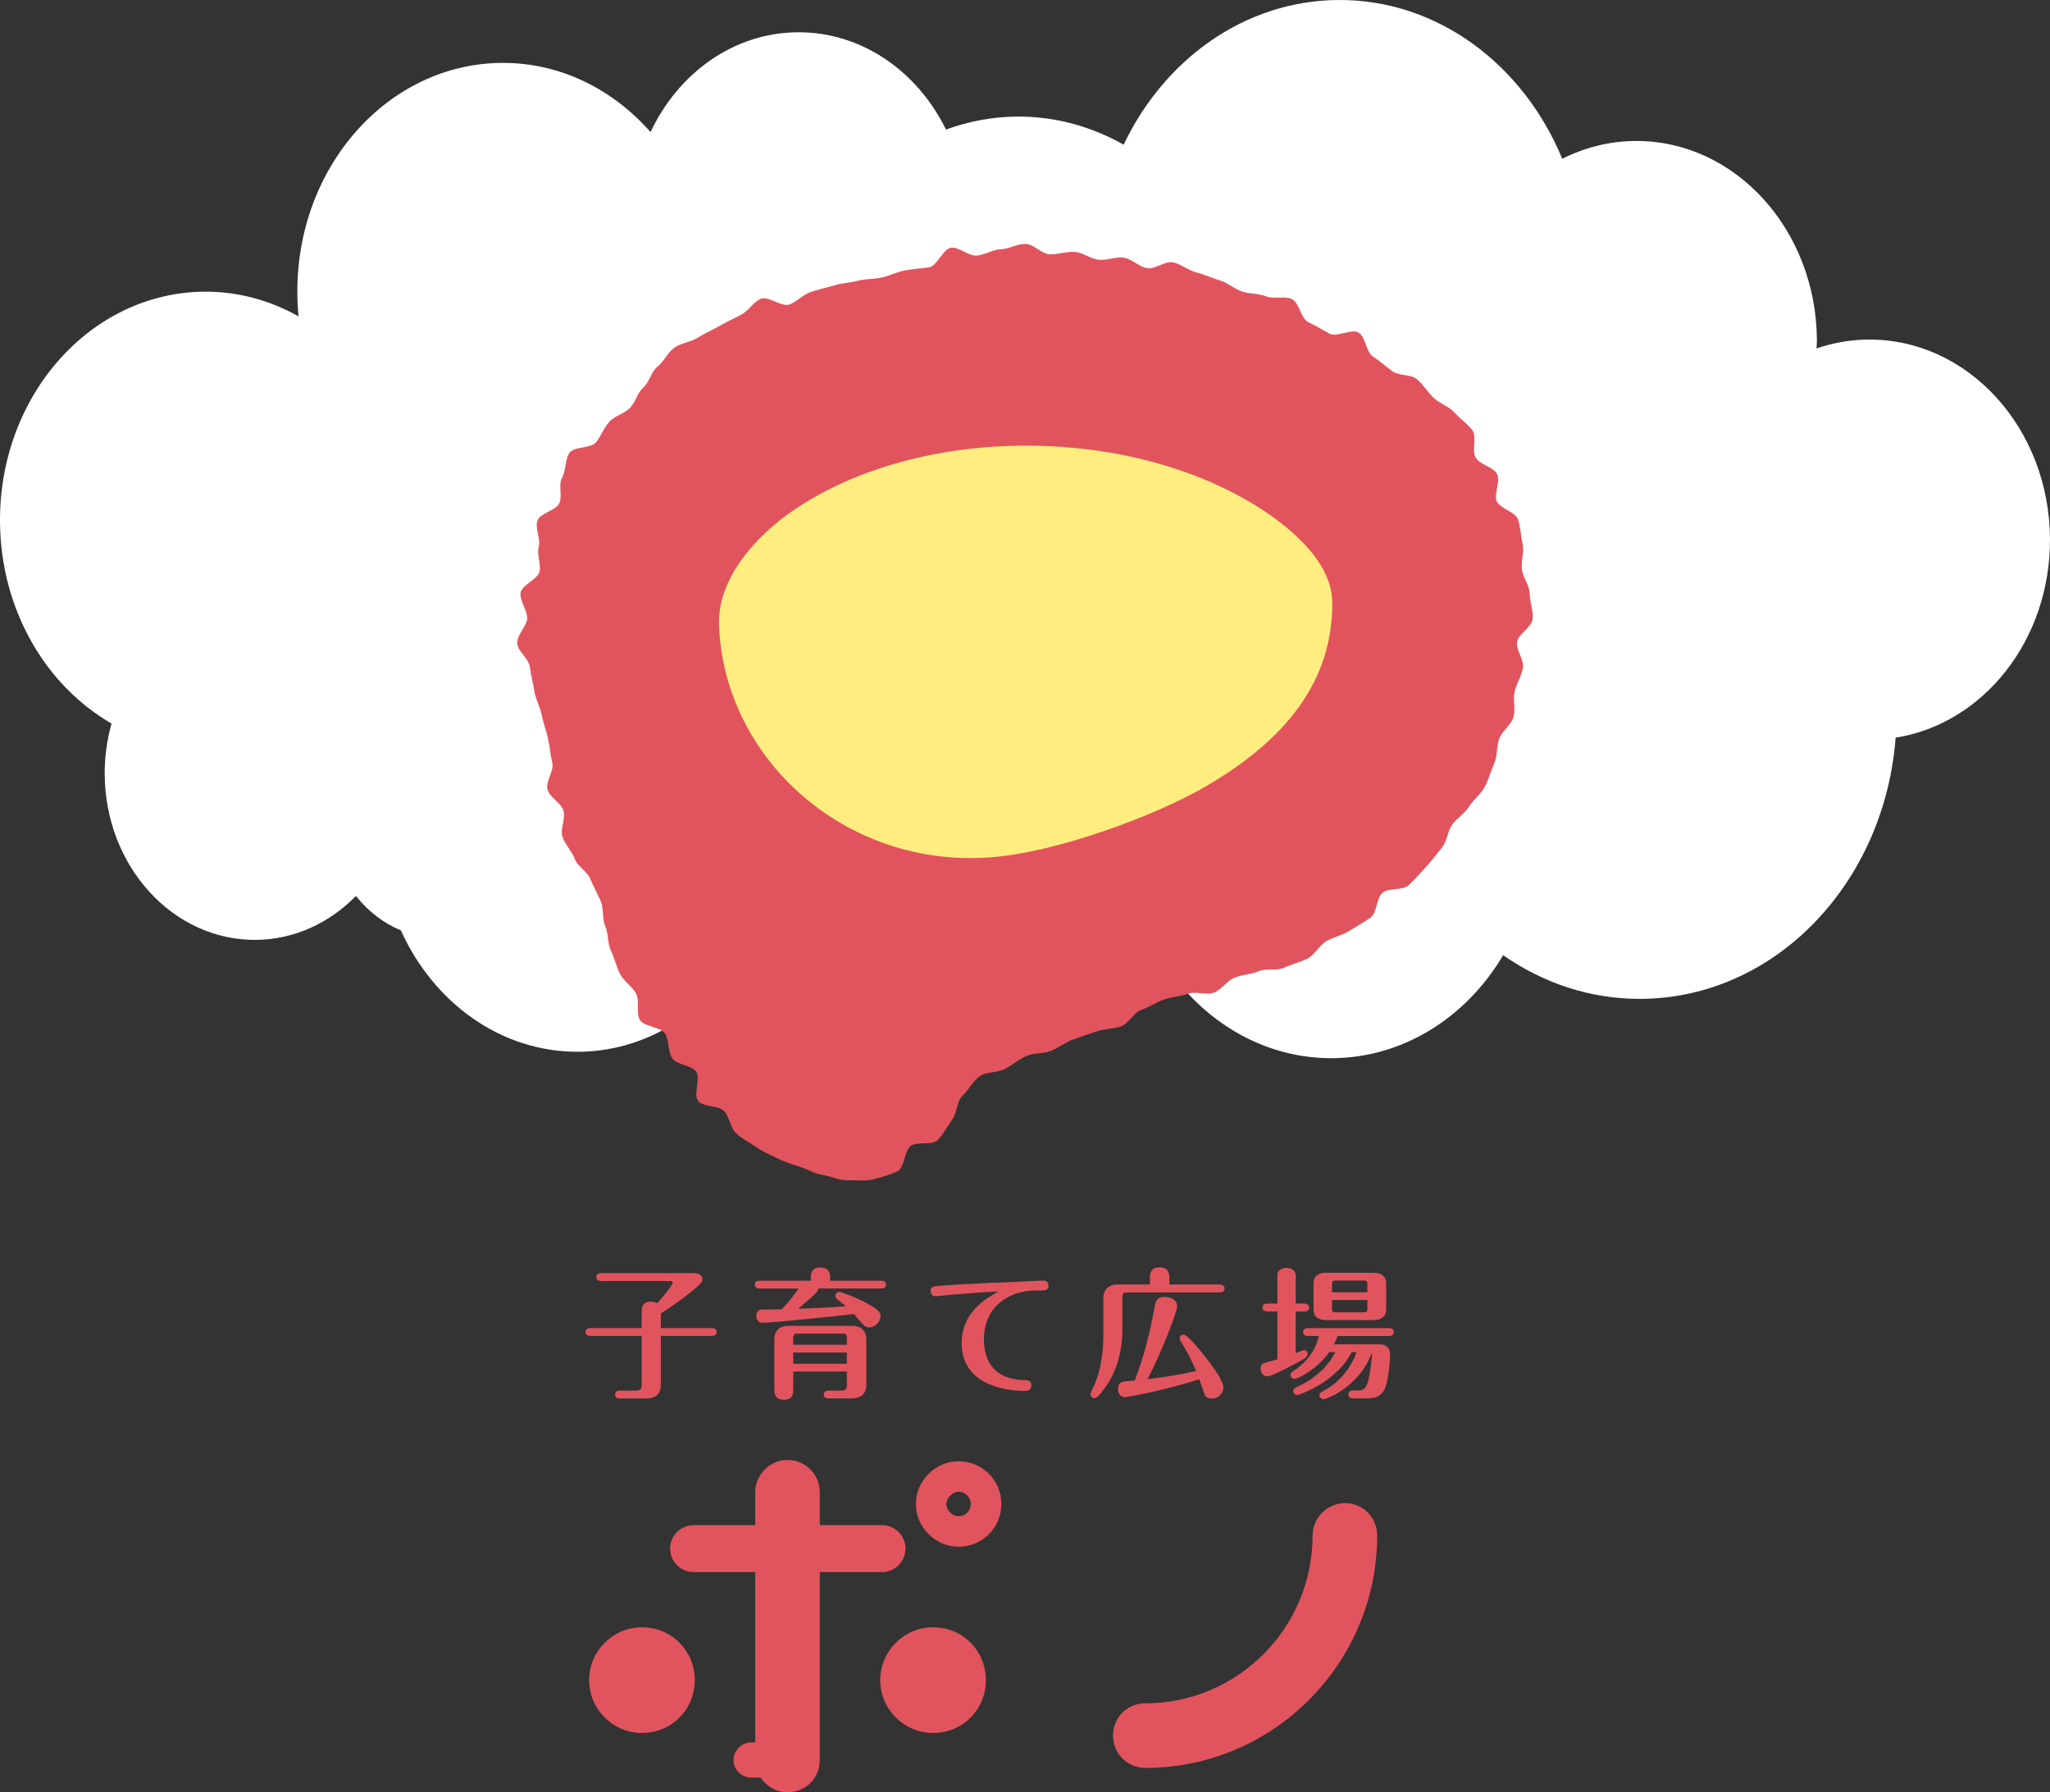 <?xml version="1.0" encoding="UTF-8"?><svg id="b" xmlns="http://www.w3.org/2000/svg" width="386.942" height="338.236" viewBox="0 0 386.942 338.236"><rect x="0" y="0" width="386.942" height="338.236" fill="#333333" stroke="none"/><defs><style>.d{fill:#fff;}.e{fill:#ffee7f;}.f{fill:#e2545d;}</style></defs><g id="c"><path class="d" d="m.001,98.484c-.162-23.845,17.116-43.292,38.589-43.438,6.392-.044,12.424,1.661,17.764,4.661-.14-1.443-.219-2.91-.229-4.399-.162-23.845,17.116-43.292,38.585-43.438,11.003-.075,20.95,4.949,28.079,13.057,5.234-11.124,15.682-18.753,27.778-18.835,12.068-.082,22.597,7.359,27.989,18.363,4.227-1.549,8.738-2.421,13.431-2.453,7.239-.049,14.069,1.888,20.104,5.305C219.769,11.169,234.99.121,252.591,0c18.749-.128,34.936,12.194,42.29,29.965,4.206-2.112,8.866-3.326,13.787-3.36,18.789-.128,34.134,16.68,34.276,37.544.004.54-.048,1.07-.065,1.606,3.097-1.055,6.378-1.649,9.782-1.672,18.789-.128,34.137,16.684,34.279,37.545.13,19.119-12.558,34.963-29.136,37.59-2.087,27.472-22.719,49.117-48.038,49.29-9.565.065-18.485-2.987-26.04-8.24-6.896,11.63-18.72,19.34-32.207,19.432-11.684.08-22.175-5.6-29.361-14.613-6.606,5.924-14.98,9.517-24.133,9.579-12.115.082-22.971-6.001-30.171-15.596-6.058,6.476-14.253,10.501-23.329,10.563-3.701.025-7.262-.626-10.606-1.821-6.544,6.564-15.172,10.616-24.687,10.681-14.675.1-27.397-9.257-33.564-22.909-3.295-1.365-6.196-3.614-8.48-6.498-4.989,5.089-11.607,8.239-18.919,8.289-15.624.106-28.385-13.875-28.503-31.226-.023-3.346.437-6.567,1.289-9.601C8.647,129.406.114,115.078.001,98.484Z"/><path class="f" d="m99.504,116.653c0,1.474-1.986,3.141-1.879,4.764.098,1.488,2.205,2.893,2.391,4.492.173,1.493.599,2.988.847,4.565.235,1.494,1.087,2.895,1.387,4.454.288,1.493.849,2.925,1.195,4.468.334,1.489.419,3.032.807,4.559.376,1.483-1.33,3.548-.905,5.061.415,1.477,2.55,2.473,3.011,3.971.453,1.47-.683,3.47-.187,4.953.489,1.461,1.775,2.675,2.304,4.143.524,1.452,2.412,2.391,2.975,3.844.559,1.442,1.358,2.76,1.955,4.197.594,1.431.203,3.265.833,4.685.63,1.418.418,3.227,1.084,4.629.666,1.404,1.011,2.988,1.712,4.369.704,1.388,2.276,2.332,3.014,3.692.744,1.37-.054,3.634.724,4.97.786,1.349,3.928,1.283,4.748,2.59.83,1.324.509,3.377,1.372,4.653.877,1.296,3.573,1.264,4.485,2.504.928,1.262-.557,4.352.405,5.548.983,1.222,3.897.797,4.915,1.944,1.052,1.186,1.15,3.182,2.258,4.193,1.172,1.069,2.613,1.736,3.834,2.606,1.292.921,2.724,1.441,4.054,2.136,1.403.733,2.811,1.11,4.238,1.587,1.494.5,2.797,1.312,4.295,1.527,1.545.221,3.083,1.074,4.609.987,1.539-.088,3.334.236,4.828-.171,1.467-.399,3.227-.836,4.627-1.548,1.339-.681,1.199-3.791,2.455-4.762,1.179-.911,4.086-.008,5.175-1.179,1.011-1.088,1.82-2.619,2.739-3.934.867-1.241.75-3.345,1.936-4.432,1.102-1.009,1.9-2.75,3.247-3.651,1.242-.831,3.293-.593,4.72-1.353,1.326-.706,2.568-1.766,4.035-2.425,1.377-.619,3.171-.392,4.656-.983,1.41-.561,2.678-1.599,4.173-2.146,1.431-.524,2.919-.996,4.416-1.517,1.443-.502,3.106-.441,4.599-.949,1.451-.493,2.373-2.614,3.862-3.12,1.456-.495,2.769-1.428,4.253-1.942,1.456-.505,3.065-.567,4.54-1.097,1.453-.523,3.425.347,4.887-.208,1.447-.549,2.449-2.234,3.897-2.82,1.436-.582,3.104-.587,4.534-1.212,1.422-.621,3.424-.011,4.832-.68s3.031-.994,4.413-1.715,2.211-2.512,3.561-3.291c1.346-.777,3.013-1.086,4.324-1.928,1.307-.839,2.738-1.596,4.003-2.506,1.26-.907,1.063-3.719,2.274-4.701,1.204-.977,3.772-.366,4.922-1.423,1.139-1.048,2.172-2.291,3.251-3.425,1.065-1.119,2.005-2.423,3.005-3.63.983-1.187,1.053-3.096,1.967-4.374.895-1.251,2.392-2.11,3.215-3.453.802-1.308,2.231-2.333,2.959-3.732.706-1.359,1.123-2.942,1.755-4.391.611-1.402.412-3.171.949-4.661.517-1.437,2.241-2.541,2.685-4.063.427-1.465-.149-3.258.206-4.804.342-1.486,1.3-2.903,1.572-4.467.262-1.503-1.301-3.301-1.106-4.878.187-1.514,2.83-2.822,2.953-4.407.121-1.561-.546-3.238-.582-4.772-.037-1.559-1.271-3.037-1.464-4.565-.195-1.541.487-3.245.139-4.752-.349-1.508-.372-3.193-.868-4.663-.493-1.462-3.368-1.979-4.001-3.4-.627-1.406.783-3.812.025-5.174-.747-1.343-3.106-1.711-3.975-3.008-.854-1.275.271-4.037-.695-5.265-.948-1.205-2.331-2.192-3.383-3.349-1.031-1.135-2.781-1.662-3.906-2.748-1.103-1.065-1.947-2.487-3.137-3.503-1.166-.995-3.468-.597-4.713-1.543-1.221-.928-2.357-1.917-3.65-2.795-1.269-.862-1.331-3.658-2.666-4.47-1.312-.797-4.106.951-5.478.204-1.349-.735-2.627-1.498-4.03-2.182-1.381-.673-1.677-3.731-3.108-4.353-1.409-.613-3.386.058-4.84-.504-1.434-.554-3.11-.428-4.586-.931-1.457-.497-2.698-1.651-4.192-2.096-1.476-.44-2.902-1.107-4.411-1.495-1.492-.383-2.832-1.551-4.353-1.882-1.506-.328-3.422,1.36-4.954,1.085-1.517-.272-2.835-1.752-4.375-1.972-1.527-.218-3.177.558-4.725.394-1.534-.163-2.977-1.378-4.529-1.487-1.539-.109-3.125.516-4.68.462-1.542-.054-3.081-1.975-4.637-1.975-1.546,0-3.106.961-4.634,1.015-1.545.054-3.036,1.084-4.56,1.192-1.542.109-3.266-1.649-4.786-1.486-1.538.165-2.67,3.484-4.183,3.703-1.531.221-3.02.3-4.524.575-1.522.278-2.88,1.009-4.372,1.341-1.51.336-3.055.229-4.532.618-1.496.394-3.038.427-4.498.874-1.48.453-2.965.743-4.406,1.248-1.462.513-2.576,1.782-3.995,2.347-1.439.574-4.068-1.688-5.46-1.061-1.413.636-2.353,2.336-3.716,3.024-1.383.698-2.784,1.381-4.112,2.131-1.349.762-2.796,1.389-4.086,2.202-1.311.826-3.12.983-4.367,1.86-1.268.892-1.971,2.616-3.169,3.558-1.219.958-1.548,2.956-2.692,3.964-1.163,1.025-1.483,2.819-2.565,3.892-1.1,1.091-2.848,1.437-3.86,2.576-1.029,1.158-1.544,2.633-2.479,3.838-.949,1.223-4.205.776-5.053,2.044-.86,1.286-.629,3.312-1.381,4.642-.761,1.345.109,3.468-.537,4.854-.651,1.398-3.579,1.824-4.109,3.261-.533,1.444.643,3.452.237,4.932-.406,1.481.434,3.132.159,4.646-.273,1.507-3.453,2.595-3.591,4.131-.137,1.522,1.243,3.159,1.243,4.706Z"/><path class="e" d="m135.721,117.999c-.345-9.43,7.923-17.249,12.662-20.718,11.442-8.374,27.897-13.177,45.147-13.177,26.182,0,44.857,10.143,52.894,18.828,3.611,3.903,5.052,7.557,5.052,10.892,0,14.651-8.54,25.705-24.137,34.731-9.167,5.305-27.434,12.156-39.928,13.206-27.677,2.326-50.768-18.511-51.691-43.762Z"/><path class="f" d="m121.167,327.046c-5.483,0-9.969-4.488-9.969-9.972s4.486-9.972,9.969-9.972c5.651,0,9.972,4.486,9.972,9.972s-4.32,9.972-9.972,9.972Zm45.316-30.358h-11.745v35.454c0,3.434-2.659,6.094-6.094,6.094-2.105,0-3.988-1.109-5.096-2.771h-1.774c-1.772,0-3.323-1.44-3.323-3.323,0-1.772,1.551-3.325,3.323-3.325h.775v-32.129h-11.632c-2.437,0-4.432-1.994-4.432-4.432s1.995-4.431,4.432-4.431h11.632v-6.205c0-3.325,2.771-6.094,6.094-6.094,3.435,0,6.094,2.769,6.094,6.094v6.205h11.745c2.437,0,4.431,1.994,4.431,4.431s-1.994,4.432-4.431,4.432Zm19.61,20.386c0,5.483-4.32,9.972-9.972,9.972-5.483,0-9.972-4.488-9.972-9.972s4.488-9.972,9.972-9.972c5.651,0,9.972,4.486,9.972,9.972Zm-13.215-33.239c0-4.466,3.746-8.066,8.066-8.066,4.466,0,8.066,3.6,8.066,8.066s-3.6,8.066-8.066,8.066c-4.32,0-8.066-3.602-8.066-8.066Zm5.762,0c0,1.296,1.152,2.304,2.304,2.304,1.296,0,2.304-1.008,2.304-2.304,0-1.152-1.008-2.304-2.304-2.304-1.152,0-2.304,1.152-2.304,2.304Z"/><path class="f" d="m210.087,327.547c0-3.434,2.66-6.094,6.094-6.094,17.395,0,31.577-14.182,31.577-31.686,0-3.325,2.769-6.094,6.094-6.094,3.434,0,6.092,2.769,6.092,6.094,0,24.152-19.609,43.874-43.763,43.874-3.434,0-6.094-2.769-6.094-6.094Z"/><path class="f" d="m111.42,252.107c-.319,0-.905-.08-.905-.719,0-.692.612-.745.905-.745h9.691v-2.662c0-1.065,0-2.343,1.784-2.343.639,0,1.012.239,1.145.319,1.571-1.704,2.929-3.514,2.929-3.834,0-.213-.133-.373-.399-.373h-13.099c-.346,0-.905-.106-.905-.745,0-.666.586-.745.905-.745h17.333c.453,0,1.784,0,1.784,1.171,0,.479-.319.799-.666,1.092-1.518,1.411-4.02,3.327-7.189,5.351v2.769h9.638c.319,0,.905.08.905.719,0,.665-.612.745-.905.745h-9.638v9.265c0,1.384-.692,2.556-2.769,2.556h-4.952c-.319,0-.905-.106-.905-.745,0-.666.612-.745.905-.745h3.062c.852,0,1.038-.4,1.038-1.039v-9.291h-9.691Z"/><path class="f" d="m154.466,243.161c-.027.292-.186.559-.426.825-.612.639-.905.879-3.355,3.009,4.579-.187,5.085-.187,8.973-.48-.24-.213-1.384-1.117-1.704-1.384-.16-.133-.266-.372-.266-.585,0-.453.373-.745.745-.745.346,0,3.275,1.065,5.538,2.343,2.05,1.171,2.236,1.65,2.236,2.316,0,.986-1.065,2.051-2.103,2.051-.213,0-.666-.027-1.038-.4-.559-.559-1.358-1.544-1.89-2.13-2.583.319-15.176,1.651-17.279,1.651-.905,0-1.145-.852-1.145-1.278,0-.586.293-1.065.772-1.171.399-.106,2.103-.027,4.02-.079,1.198-1.252,2.423-2.743,3.195-3.94h-7.375c-.293,0-.905-.08-.905-.745,0-.639.586-.719.905-.719h9.691v-.826c0-1.144.719-1.677,1.81-1.677,1.012,0,1.81.532,1.81,1.677v.826h9.665c.293,0,.905.053.905.745,0,.639-.586.719-.905.719h-11.875Zm-4.739,15.681v3.221c0,.852,0,2.104-1.757,2.104-1.81,0-1.81-1.331-1.81-2.104v-9.291c0-1.411.719-2.556,2.769-2.556h11.821c2.023,0,2.769,1.118,2.769,2.556v8.573c0,1.412-.719,2.556-2.769,2.556h-4.366c-.346,0-.905-.079-.905-.718,0-.666.612-.745.905-.745h2.423c.852,0,1.038-.4,1.038-1.039v-2.556h-10.117Zm10.117-5.059v-1.331c0-.506-.16-.772-.772-.772h-8.573c-.612,0-.772.292-.772.772v1.331h10.117Zm0,3.594v-2.13h-10.117v2.13h10.117Z"/><path class="f" d="m180.314,244.279c-.612.054-3.328.347-3.754.347-.479,0-.905-.373-.905-.958,0-.905.532-.931,2.316-1.065,5.857-.399,11.768-.612,14.457-.718.053,0,3.807-.213,4.42-.213.24,0,1.065,0,1.065.985,0,.878-.772.878-1.278.878-1.97,0-3.994,0-6.31,1.226-4.606,2.395-4.606,7.002-4.606,8.067,0,2.662.879,7.376,7.428,7.615.825.026,1.518.053,1.518.985,0,1.065-.852,1.065-1.251,1.065-4.42,0-11.901-1.57-11.901-8.998,0-5.912,4.713-8.52,6.976-9.772-2.742.106-5.458.346-8.174.559Z"/><path class="f" d="m217.05,242.416v-1.065c0-.826,0-2.184,1.837-2.184s1.837,1.412,1.837,2.184v1.065h9.505c.293,0,.905.079.905.745s-.586.745-.905.745h-17.599c-.612,0-.772.265-.772.772v6.096c0,3.834-.879,7.561-2.982,10.704-.559.825-1.731,2.395-2.29,2.395-.453,0-.745-.372-.745-.745,0-.239.08-.452.293-.852,2.103-4.153,2.13-8.706,2.13-10.702v-6.603c0-1.412.745-2.556,2.769-2.556h6.017Zm-4.739,21.273c-.825,0-1.305-.799-1.305-1.57,0-.613.293-1.226.958-1.358.319-.08,1.837-.187,2.21-.213,1.731-4.447,2.902-9.078,3.727-13.764.186-1.092.346-2.023,1.917-2.023.213,0,2.37,0,2.37,1.837,0,.745-2.609,7.961-5.591,13.685,3.914-.479,5.671-.825,9.186-1.518-1.012-2.422-1.837-3.86-2.849-5.511-.106-.16-.266-.399-.266-.666,0-.346.293-.718.719-.718.399,0,1.118.745,1.518,1.144,1.331,1.384,6.017,6.977,6.017,8.839,0,1.145-1.065,2.104-2.21,2.104-.186,0-1.012-.08-1.305-.665-.08-.187-.879-2.53-1.038-3.009-5.991,1.996-13.712,3.408-14.058,3.408Z"/><path class="f" d="m241.113,241.457c0-1.039-.027-1.199.213-1.545.266-.399.879-.639,1.491-.639.399,0,.879.106,1.251.4.506.373.506.745.506,1.784v4.552h1.624c.293,0,.905.079.905.745,0,.692-.639.745-.905.745h-1.624v7.854c.532-.213,1.384-.559,1.571-.559.373,0,.666.346.666.745,0,.426,0,.665-3.621,2.503-.852.426-3.328,1.704-3.967,1.704-.905,0-1.278-.879-1.278-1.491,0-.799.479-.986,1.038-1.144.346-.106,1.81-.48,2.13-.56v-9.052h-1.917c-.319,0-.905-.106-.905-.745,0-.666.612-.745.905-.745h1.917v-4.552Zm9.771,13.711c-2.343,3.355-6.017,5.059-6.523,5.059-.373,0-.772-.293-.772-.745,0-.4.293-.586.586-.772.879-.587,3.887-2.636,4.766-6.577h-2.077c-.293,0-.905-.08-.905-.745,0-.639.586-.745.905-.745h15.309c.266,0,.905.053.905.745,0,.665-.612.745-.905.745h-9.718c-.16.452-.319.905-.666,1.571h8.52c2.077,0,2.077,1.491,2.077,2.05,0,.745-.293,4.605-.932,6.151-.373.878-.958,1.996-3.514,1.996h-2.529c-.293,0-.905-.079-.905-.745,0-.639.586-.745.905-.745h.958c1.438,0,1.784-.958,2.183-3.301.186-1.065.399-2.982.399-3.408,0-.106,0-.213-.053-.319-2.37,6.417-8.6,8.68-9.052,8.68-.373,0-.799-.293-.799-.745,0-.426.373-.639.666-.772,3.461-1.784,5.565-4.953,6.31-7.376h-.879c-2.902,5.698-9.904,8.094-10.277,8.094-.399,0-.772-.292-.772-.745s.319-.612.879-.852c3.834-1.757,6.097-4.42,7.056-6.496h-1.145Zm10.756-8.067c0,1.57-1.171,2.023-2.343,2.023h-9.026c-1.358,0-2.343-.56-2.343-2.023v-4.873c0-1.597,1.145-2.023,2.343-2.023h9.026c1.358,0,2.343.559,2.343,2.023v4.873Zm-3.541-3.222v-1.491c0-.56-.106-.718-.692-.718h-5.298c-.586,0-.692.186-.692.718v1.491h6.683Zm-6.683,1.464v1.597c0,.532.106.719.692.719h5.298c.586,0,.692-.187.692-.719v-1.597h-6.683Z"/></g></svg>